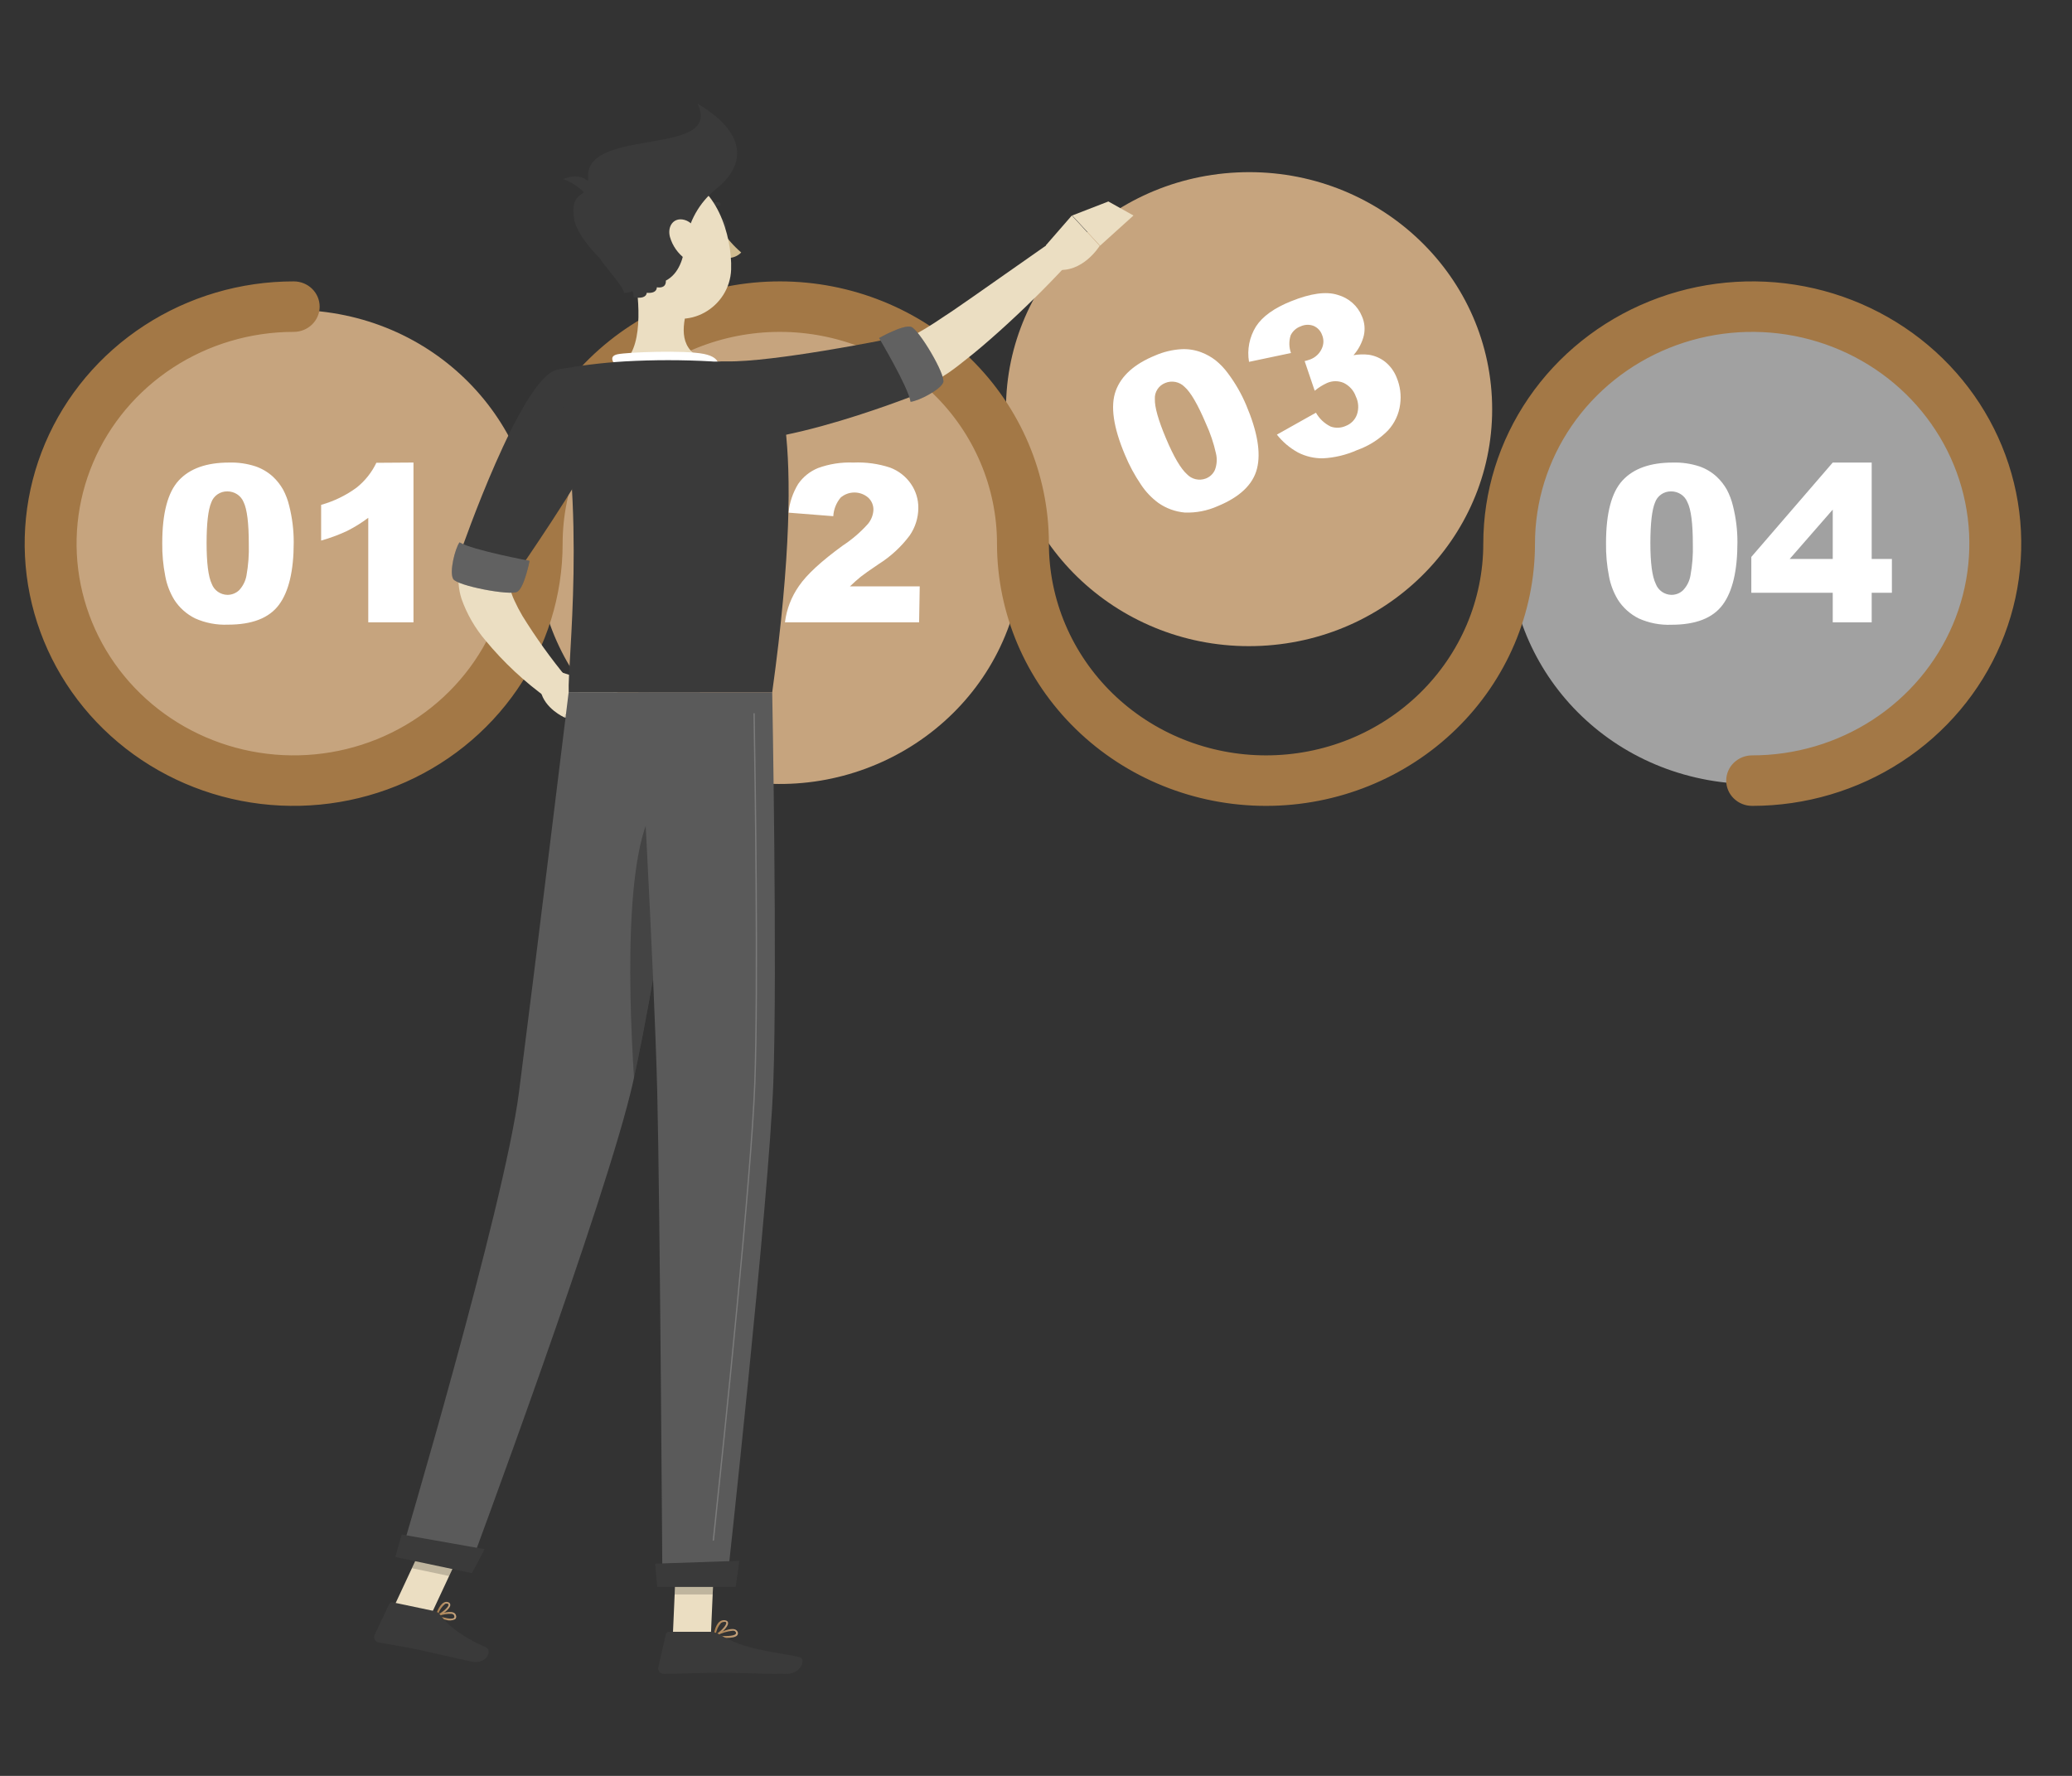 <svg width="140" height="120" viewBox="0 0 140 120" fill="none" xmlns="http://www.w3.org/2000/svg">
<rect x="0" y="0" width="140" height="120" fill="#333333" stroke="none"/>
<path d="M36.06 39.525C37.515 30.795 31.435 22.57 22.481 21.154C13.527 19.739 5.089 25.668 3.634 34.398C2.179 43.128 8.259 51.353 17.213 52.769C26.167 54.184 34.605 48.255 36.06 39.525Z" fill="#C6A47E"/>
<path d="M10.963 36.692C10.963 34.678 11.335 33.269 12.079 32.464C12.824 31.658 13.956 31.256 15.478 31.256C16.09 31.238 16.7 31.327 17.28 31.518C17.707 31.668 18.099 31.9 18.432 32.201C18.71 32.46 18.946 32.76 19.131 33.088C19.314 33.433 19.451 33.799 19.541 34.177C19.746 34.986 19.849 35.817 19.846 36.651C19.846 38.571 19.512 39.978 18.845 40.872C18.177 41.766 17.028 42.212 15.397 42.209C14.633 42.241 13.873 42.095 13.178 41.783C12.605 41.497 12.121 41.066 11.778 40.534C11.476 40.04 11.269 39.496 11.166 38.93C11.021 38.193 10.953 37.443 10.963 36.692ZM13.959 36.692C13.959 38.041 14.075 38.962 14.309 39.456C14.387 39.667 14.53 39.852 14.717 39.984C14.904 40.116 15.128 40.19 15.359 40.196C15.657 40.198 15.944 40.085 16.157 39.882C16.416 39.604 16.588 39.26 16.654 38.889C16.779 38.19 16.832 37.48 16.811 36.77C16.811 35.36 16.695 34.413 16.461 33.931C16.374 33.716 16.223 33.532 16.027 33.402C15.831 33.272 15.599 33.203 15.362 33.204C15.124 33.2 14.89 33.27 14.696 33.404C14.501 33.538 14.354 33.728 14.277 33.948C14.065 34.446 13.959 35.364 13.959 36.702V36.692Z" fill="white"/>
<path d="M27.938 31.255V42.052H24.883V34.988C24.434 35.327 23.953 35.625 23.448 35.879C22.885 36.142 22.299 36.359 21.698 36.527V34.114C22.562 33.872 23.373 33.477 24.092 32.951C24.662 32.497 25.119 31.923 25.429 31.272L27.938 31.255Z" fill="white"/>
<path d="M68.672 40.636C70.755 32.028 65.288 23.402 56.459 21.371C47.631 19.339 38.785 24.67 36.701 33.278C34.617 41.886 40.085 50.511 48.913 52.543C57.742 54.575 66.588 49.243 68.672 40.636Z" fill="#C6A47E"/>
<path d="M43.135 36.692C43.135 34.678 43.507 33.269 44.252 32.464C44.996 31.658 46.129 31.256 47.65 31.256C48.262 31.238 48.873 31.327 49.453 31.518C49.879 31.667 50.27 31.899 50.6 32.201C50.879 32.46 51.115 32.759 51.3 33.088C51.483 33.433 51.62 33.799 51.71 34.177C51.915 34.986 52.017 35.817 52.014 36.651C52.014 38.571 51.681 39.978 51.013 40.872C50.346 41.766 49.197 42.212 47.566 42.209C46.802 42.242 46.041 42.095 45.347 41.783C44.774 41.497 44.29 41.066 43.947 40.534C43.645 40.04 43.437 39.496 43.335 38.93C43.191 38.193 43.124 37.442 43.135 36.692ZM46.131 36.692C46.131 38.041 46.248 38.962 46.481 39.456C46.56 39.667 46.702 39.852 46.889 39.984C47.076 40.116 47.3 40.19 47.531 40.196C47.678 40.197 47.824 40.17 47.96 40.117C48.097 40.063 48.221 39.983 48.325 39.882C48.587 39.606 48.76 39.261 48.822 38.889C48.951 38.19 49.005 37.48 48.983 36.77C48.983 35.36 48.861 34.413 48.616 33.931C48.529 33.715 48.377 33.531 48.18 33.401C47.984 33.271 47.751 33.203 47.514 33.204C47.276 33.201 47.043 33.271 46.849 33.405C46.655 33.539 46.509 33.729 46.432 33.948C46.24 34.45 46.131 35.364 46.131 36.702V36.692Z" fill="white"/>
<path d="M62.102 42.052H53.037C53.146 41.17 53.471 40.326 53.986 39.592C54.511 38.825 55.498 37.915 56.947 36.862C57.575 36.45 58.146 35.959 58.644 35.402C58.868 35.133 58.998 34.802 59.015 34.456C59.019 34.302 58.99 34.148 58.93 34.006C58.87 33.863 58.78 33.734 58.665 33.627C58.408 33.403 58.075 33.279 57.731 33.279C57.386 33.279 57.053 33.403 56.796 33.627C56.502 33.984 56.329 34.422 56.303 34.88L53.279 34.641C53.347 33.954 53.571 33.291 53.933 32.699C54.262 32.222 54.727 31.85 55.27 31.628C56.033 31.349 56.846 31.222 57.661 31.256C58.502 31.218 59.344 31.333 60.142 31.597C60.712 31.811 61.201 32.191 61.542 32.685C61.88 33.17 62.057 33.744 62.049 34.33C62.046 34.989 61.844 35.632 61.468 36.18C60.897 36.946 60.185 37.603 59.368 38.118C58.76 38.527 58.354 38.814 58.151 38.978C57.948 39.142 57.706 39.357 57.426 39.623H62.144L62.102 42.052Z" fill="white"/>
<path d="M85.222 43.641C94.282 43.197 101.257 35.676 100.801 26.842C100.345 18.009 92.632 11.209 83.572 11.653C74.512 12.097 67.537 19.618 67.993 28.452C68.449 37.285 76.163 44.086 85.222 43.641Z" fill="#C6A47E"/>
<path d="M76.008 30.73C75.222 28.867 75.016 27.426 75.389 26.407C75.762 25.387 76.652 24.591 78.059 24.018C78.619 23.774 79.219 23.631 79.83 23.595C80.284 23.573 80.737 23.644 81.16 23.803C81.519 23.938 81.854 24.127 82.154 24.363C82.459 24.613 82.731 24.9 82.963 25.216C83.468 25.888 83.886 26.618 84.209 27.389C84.962 29.166 85.204 30.591 84.933 31.665C84.662 32.739 83.775 33.585 82.27 34.204C81.575 34.514 80.815 34.661 80.051 34.634C79.413 34.576 78.802 34.355 78.28 33.992C77.809 33.648 77.406 33.224 77.09 32.74C76.66 32.108 76.298 31.434 76.008 30.73ZM78.784 29.624C79.309 30.873 79.785 31.672 80.201 32.044C80.359 32.212 80.565 32.33 80.792 32.382C81.019 32.433 81.258 32.417 81.475 32.334C81.613 32.281 81.738 32.201 81.844 32.101C81.949 32 82.034 31.88 82.091 31.747C82.224 31.394 82.248 31.011 82.161 30.645C82.007 29.95 81.78 29.273 81.482 28.625C80.929 27.323 80.446 26.494 80.033 26.137C79.869 25.97 79.656 25.856 79.424 25.81C79.191 25.764 78.95 25.787 78.731 25.878C78.513 25.964 78.327 26.115 78.202 26.31C78.076 26.505 78.016 26.733 78.031 26.963C78.013 27.502 78.263 28.389 78.784 29.624Z" fill="white"/>
<path d="M87.228 23.854L84.393 24.451C84.252 23.626 84.419 22.779 84.862 22.062C85.303 21.38 86.094 20.811 87.235 20.356C88.548 19.827 89.597 19.674 90.385 19.926C90.754 20.028 91.094 20.212 91.378 20.463C91.662 20.714 91.883 21.025 92.023 21.373C92.203 21.781 92.248 22.233 92.152 22.666C92.032 23.159 91.792 23.617 91.452 24.001C91.792 23.941 92.139 23.931 92.481 23.97C92.889 24.031 93.274 24.198 93.594 24.451C93.942 24.734 94.208 25.099 94.368 25.512C94.61 26.09 94.691 26.72 94.602 27.338C94.518 27.985 94.235 28.591 93.79 29.078C93.206 29.677 92.487 30.135 91.69 30.416C90.967 30.739 90.189 30.927 89.394 30.969C88.806 30.979 88.225 30.844 87.704 30.576C87.149 30.272 86.664 29.861 86.276 29.368L88.915 27.887C89.142 28.289 89.487 28.615 89.906 28.822C90.236 28.941 90.6 28.927 90.92 28.785C91.099 28.718 91.26 28.613 91.392 28.479C91.525 28.344 91.625 28.183 91.687 28.007C91.822 27.606 91.795 27.17 91.61 26.789C91.472 26.394 91.182 26.068 90.801 25.878C90.623 25.799 90.43 25.759 90.234 25.759C90.039 25.759 89.846 25.799 89.668 25.878C89.366 26.016 89.085 26.193 88.831 26.403L88.152 24.4C88.28 24.37 88.406 24.332 88.53 24.287C88.872 24.158 89.149 23.903 89.3 23.578C89.374 23.429 89.414 23.267 89.419 23.102C89.423 22.938 89.391 22.774 89.325 22.622C89.277 22.488 89.201 22.365 89.103 22.261C89.004 22.157 88.884 22.075 88.751 22.018C88.611 21.966 88.462 21.942 88.313 21.948C88.164 21.954 88.017 21.989 87.883 22.052C87.733 22.105 87.596 22.187 87.48 22.293C87.363 22.398 87.269 22.525 87.204 22.666C87.082 23.055 87.091 23.471 87.228 23.854Z" fill="white"/>
<path d="M134.366 40.639C136.45 32.031 130.982 23.406 122.153 21.374C113.325 19.343 104.479 24.674 102.395 33.282C100.311 41.889 105.779 50.515 114.608 52.546C123.436 54.578 132.282 49.247 134.366 40.639Z" fill="#A1A1A1"/>
<path d="M108.515 36.692C108.515 34.678 108.887 33.269 109.631 32.464C110.376 31.658 111.509 31.256 113.03 31.256C113.642 31.238 114.252 31.327 114.832 31.518C115.259 31.667 115.649 31.899 115.98 32.201C116.259 32.46 116.495 32.759 116.68 33.088C116.862 33.433 117 33.799 117.09 34.177C117.295 34.986 117.397 35.817 117.394 36.651C117.394 38.571 117.06 39.978 116.393 40.872C115.726 41.766 114.577 42.214 112.946 42.216C112.182 42.248 111.421 42.102 110.727 41.79C110.153 41.504 109.67 41.072 109.327 40.541C109.025 40.047 108.817 39.503 108.715 38.937C108.57 38.197 108.503 37.445 108.515 36.692ZM111.511 36.692C111.511 38.041 111.633 38.962 111.878 39.456C111.957 39.667 112.099 39.852 112.286 39.984C112.474 40.116 112.697 40.19 112.928 40.196C113.075 40.197 113.221 40.17 113.358 40.117C113.494 40.063 113.618 39.983 113.723 39.882C113.985 39.606 114.157 39.261 114.22 38.889C114.349 38.19 114.403 37.48 114.381 36.77C114.381 35.36 114.258 34.413 114.013 33.931C113.926 33.715 113.774 33.531 113.578 33.401C113.381 33.271 113.148 33.203 112.911 33.204C112.673 33.201 112.441 33.271 112.246 33.405C112.052 33.539 111.906 33.729 111.829 33.948C111.619 34.446 111.513 35.364 111.511 36.702V36.692Z" fill="white"/>
<path d="M123.834 40.055H118.332V37.633L123.834 31.255H126.466V37.769H127.831V40.055H126.466V42.052H123.834V40.055ZM123.834 37.769V34.435L120.925 37.769H123.834Z" fill="white"/>
<path d="M118.386 54.455C117.922 54.455 117.477 54.275 117.149 53.955C116.82 53.635 116.636 53.201 116.636 52.748C116.636 52.296 116.82 51.862 117.149 51.542C117.477 51.222 117.922 51.042 118.386 51.042C121.288 51.043 124.126 50.204 126.54 48.633C128.953 47.061 130.835 44.827 131.946 42.212C133.057 39.598 133.348 36.721 132.783 33.945C132.217 31.169 130.819 28.619 128.767 26.618C126.715 24.617 124.1 23.254 121.254 22.701C118.407 22.149 115.456 22.432 112.774 23.515C110.093 24.598 107.801 26.432 106.188 28.785C104.575 31.138 103.715 33.904 103.715 36.734C103.715 41.434 101.8 45.941 98.391 49.264C94.983 52.588 90.36 54.455 85.54 54.455C80.72 54.455 76.097 52.588 72.689 49.264C69.28 45.941 67.365 41.434 67.365 36.734C67.365 32.94 65.819 29.3 63.067 26.617C60.315 23.933 56.583 22.426 52.691 22.426C48.799 22.426 45.066 23.933 42.314 26.617C39.562 29.3 38.016 32.94 38.016 36.734C38.016 40.239 36.95 43.666 34.953 46.58C32.955 49.494 30.116 51.766 26.795 53.106C23.474 54.447 19.819 54.798 16.293 54.114C12.767 53.429 9.529 51.741 6.987 49.262C4.446 46.783 2.716 43.625 2.015 40.187C1.315 36.749 1.676 33.186 3.052 29.948C4.429 26.71 6.759 23.943 9.749 21.997C12.739 20.05 16.253 19.012 19.848 19.014C20.312 19.014 20.758 19.193 21.086 19.513C21.414 19.833 21.598 20.267 21.598 20.72C21.598 21.172 21.414 21.606 21.086 21.926C20.758 22.246 20.312 22.426 19.848 22.426C16.946 22.426 14.109 23.265 11.695 24.837C9.282 26.41 7.401 28.644 6.291 31.259C5.18 33.873 4.889 36.75 5.456 39.526C6.022 42.301 7.419 44.851 9.472 46.852C11.524 48.853 14.139 50.215 16.985 50.767C19.832 51.319 22.783 51.036 25.464 49.953C28.146 48.87 30.438 47.036 32.05 44.683C33.663 42.33 34.523 39.564 34.523 36.734C34.523 32.034 36.438 27.527 39.846 24.204C43.255 20.881 47.877 19.014 52.698 19.014C57.518 19.014 62.141 20.881 65.549 24.204C68.957 27.527 70.872 32.034 70.872 36.734C70.872 38.613 71.252 40.474 71.989 42.21C72.727 43.946 73.808 45.523 75.17 46.852C76.533 48.18 78.151 49.234 79.931 49.953C81.712 50.672 83.62 51.042 85.547 51.042C87.474 51.042 89.382 50.672 91.163 49.953C92.943 49.234 94.561 48.18 95.924 46.852C97.286 45.523 98.367 43.946 99.105 42.21C99.842 40.474 100.222 38.613 100.222 36.734C100.222 33.229 101.288 29.803 103.285 26.889C105.282 23.975 108.121 21.703 111.442 20.362C114.763 19.021 118.418 18.67 121.943 19.354C125.469 20.038 128.707 21.727 131.249 24.205C133.791 26.684 135.521 29.841 136.222 33.279C136.923 36.717 136.563 40.28 135.187 43.518C133.81 46.756 131.48 49.523 128.491 51.47C125.502 53.417 121.988 54.455 118.393 54.455H118.386Z" fill="#A37846"/>
<path d="M45.461 110.553H48.03L48.285 104.745H45.716L45.461 110.553Z" fill="#EBDEC2"/>
<path opacity="0.2" d="M48.286 104.748L48.156 107.741H45.584L45.713 104.748H48.286Z" fill="#111111"/>
<path d="M26.611 108.584L29.124 109.113L31.647 103.708L29.134 103.176L26.611 108.584Z" fill="#EBDEC2"/>
<path opacity="0.2" d="M29.131 103.178L31.647 103.707L30.345 106.495L27.832 105.966L29.131 103.178Z" fill="#111111"/>
<path d="M39.958 28.829C39.076 30.34 38.188 31.9 37.337 33.453C36.487 35.005 35.654 36.568 34.947 38.124C34.761 38.517 34.597 38.902 34.443 39.288C34.443 39.288 34.443 39.325 34.443 39.288C34.443 39.288 34.443 39.312 34.443 39.339C34.43 39.438 34.43 39.537 34.443 39.636C34.507 39.959 34.611 40.273 34.754 40.571C34.917 40.929 35.099 41.279 35.3 41.618C36.21 43.089 37.222 44.499 38.328 45.836L37.005 47.201C35.438 46.076 34.026 44.758 32.805 43.28C32.095 42.445 31.546 41.491 31.184 40.465C31.077 40.133 31.011 39.789 30.988 39.441C30.969 39.235 30.969 39.027 30.988 38.82C31 38.706 31.019 38.592 31.044 38.479C31.044 38.425 31.072 38.367 31.086 38.308L31.132 38.162C31.286 37.705 31.436 37.24 31.608 36.797C32.279 35.059 33.045 33.357 33.904 31.699C34.751 30.054 35.636 28.464 36.623 26.873L39.958 28.829Z" fill="#EBDEC2"/>
<path d="M37.836 45.4L39.642 45.98L38.123 48.471C38.123 48.471 36.8 47.888 36.534 46.7L37.836 45.4Z" fill="#EBDEC2"/>
<path d="M42.096 46.941L40.34 48.859L38.117 48.47L39.636 45.979L42.096 46.941Z" fill="#EBDEC2"/>
<path d="M48.59 15.216C48.632 15.414 48.772 15.558 48.905 15.527C49.038 15.496 49.112 15.319 49.07 15.121C49.028 14.923 48.888 14.78 48.755 14.81C48.621 14.841 48.544 15.018 48.59 15.216Z" fill="#3A3A3A"/>
<path d="M48.758 15.559C49.127 16.116 49.572 16.622 50.082 17.061C49.963 17.185 49.818 17.282 49.656 17.346C49.495 17.41 49.321 17.438 49.147 17.429L48.758 15.559Z" fill="#D0BC90"/>
<path d="M47.617 14.265C47.585 14.264 47.556 14.252 47.533 14.231C47.51 14.209 47.498 14.179 47.498 14.148C47.498 14.116 47.51 14.086 47.533 14.064C47.662 13.921 47.826 13.81 48.009 13.742C48.192 13.674 48.389 13.649 48.584 13.671C48.616 13.677 48.644 13.694 48.663 13.719C48.682 13.745 48.69 13.777 48.685 13.808C48.679 13.839 48.661 13.866 48.635 13.884C48.609 13.903 48.577 13.911 48.545 13.907C48.392 13.893 48.238 13.914 48.096 13.969C47.953 14.024 47.826 14.112 47.725 14.224C47.712 14.24 47.696 14.252 47.677 14.259C47.658 14.266 47.637 14.268 47.617 14.265Z" fill="#3A3A3A"/>
<path d="M42.803 18.002C43.153 19.838 43.538 23.199 42.222 24.421C42.222 24.421 42.737 26.28 46.233 26.28C50.083 26.28 48.071 24.421 48.071 24.421C45.971 23.933 46.027 22.418 46.391 20.991L42.803 18.002Z" fill="#EBDEC2"/>
<path d="M41.694 24.833C41.414 24.492 41.109 24.065 41.739 23.936C42.439 23.796 46.243 23.649 47.556 23.915C48.868 24.181 48.494 24.908 48.494 24.908L41.694 24.833Z" fill="white"/>
<path d="M30.106 109.453C30.21 109.489 30.32 109.505 30.43 109.499C30.54 109.493 30.648 109.466 30.747 109.419C30.785 109.385 30.812 109.34 30.822 109.29C30.833 109.241 30.827 109.189 30.806 109.143C30.795 109.104 30.775 109.068 30.748 109.038C30.721 109.008 30.687 108.984 30.649 108.969C30.299 108.805 29.503 109.122 29.468 109.136C29.457 109.141 29.448 109.148 29.441 109.158C29.434 109.168 29.43 109.179 29.43 109.191C29.43 109.202 29.434 109.213 29.44 109.222C29.446 109.232 29.454 109.24 29.465 109.245C29.67 109.336 29.885 109.406 30.106 109.453ZM30.523 109.051L30.596 109.074C30.618 109.084 30.638 109.098 30.654 109.116C30.669 109.133 30.681 109.154 30.687 109.177C30.722 109.283 30.687 109.317 30.666 109.327C30.53 109.443 30.015 109.327 29.654 109.194C29.929 109.085 30.226 109.036 30.523 109.051Z" fill="url(#paint0_linear_28948_223234)"/>
<path d="M29.477 109.25H29.505C29.799 109.168 30.419 108.734 30.426 108.451C30.427 108.407 30.413 108.364 30.384 108.329C30.356 108.294 30.317 108.27 30.272 108.26C30.228 108.245 30.181 108.239 30.135 108.242C30.088 108.246 30.043 108.259 30.002 108.281C29.652 108.451 29.442 109.144 29.431 109.175C29.426 109.184 29.423 109.194 29.423 109.204C29.423 109.214 29.426 109.224 29.431 109.233C29.444 109.244 29.46 109.25 29.477 109.25ZM30.206 108.363H30.23C30.307 108.386 30.307 108.424 30.307 108.438C30.307 108.605 29.89 108.943 29.607 109.083C29.687 108.807 29.851 108.561 30.076 108.376C30.117 108.359 30.162 108.354 30.206 108.363Z" fill="url(#paint1_linear_28948_223234)"/>
<path d="M49.063 110.679C49.396 110.679 49.715 110.635 49.82 110.491C49.847 110.454 49.862 110.408 49.862 110.362C49.862 110.315 49.847 110.27 49.82 110.232C49.798 110.197 49.77 110.167 49.736 110.143C49.703 110.119 49.664 110.102 49.624 110.092C49.196 109.98 48.296 110.478 48.261 110.502C48.249 110.507 48.24 110.516 48.234 110.527C48.228 110.538 48.227 110.551 48.229 110.563C48.232 110.575 48.238 110.586 48.246 110.594C48.255 110.603 48.266 110.608 48.278 110.611C48.538 110.655 48.8 110.678 49.063 110.679ZM49.473 110.195C49.511 110.189 49.55 110.189 49.589 110.195C49.613 110.199 49.637 110.208 49.657 110.223C49.678 110.237 49.695 110.255 49.708 110.276C49.753 110.352 49.736 110.389 49.708 110.41C49.589 110.57 48.937 110.573 48.457 110.509C48.772 110.341 49.117 110.234 49.473 110.195Z" fill="url(#paint2_linear_28948_223234)"/>
<path d="M48.286 110.611H48.31C48.622 110.474 49.239 109.928 49.19 109.649C49.19 109.58 49.13 109.498 48.965 109.481C48.903 109.475 48.84 109.48 48.78 109.498C48.719 109.515 48.663 109.545 48.615 109.584C48.289 109.846 48.219 110.522 48.216 110.549C48.214 110.56 48.216 110.57 48.22 110.58C48.225 110.59 48.232 110.598 48.24 110.604C48.254 110.612 48.27 110.614 48.286 110.611ZM48.916 109.587H48.952C49.06 109.587 49.067 109.638 49.071 109.652C49.099 109.823 48.682 110.249 48.37 110.433C48.404 110.148 48.526 109.879 48.72 109.662C48.777 109.621 48.846 109.597 48.916 109.594V109.587Z" fill="url(#paint3_linear_28948_223234)"/>
<path d="M29.366 108.868L26.542 108.274C26.492 108.263 26.44 108.269 26.394 108.291C26.349 108.314 26.313 108.351 26.293 108.397L25.313 110.468C25.289 110.519 25.277 110.573 25.279 110.629C25.28 110.684 25.294 110.739 25.32 110.788C25.346 110.838 25.383 110.88 25.429 110.914C25.474 110.947 25.527 110.97 25.583 110.98C26.573 111.175 27.063 111.219 28.305 111.482C29.069 111.642 30.794 112.052 31.847 112.273C32.901 112.495 33.265 111.509 32.855 111.325C31.011 110.502 30.241 109.779 29.74 109.107C29.65 108.985 29.516 108.9 29.366 108.868Z" fill="#3A3A3A"/>
<path d="M48.008 110.263H45.209C45.158 110.263 45.108 110.28 45.068 110.311C45.028 110.342 45 110.385 44.988 110.434L44.481 112.662C44.468 112.716 44.469 112.772 44.482 112.825C44.495 112.879 44.52 112.929 44.556 112.971C44.592 113.014 44.637 113.048 44.688 113.072C44.739 113.095 44.795 113.106 44.852 113.106C45.863 113.106 47.33 113.034 48.6 113.034C50.091 113.034 51.375 113.113 53.122 113.113C54.172 113.113 54.469 112.072 54.028 111.976C52.016 111.55 50.374 111.502 48.635 110.458C48.449 110.337 48.232 110.27 48.008 110.263Z" fill="#3A3A3A"/>
<path d="M48.933 25.038C50.928 24.837 52.992 24.581 54.991 24.274C56.956 24.003 58.896 23.581 60.794 23.011C61.014 22.94 61.224 22.861 61.434 22.779C61.608 22.711 61.776 22.631 61.938 22.541C62.323 22.329 62.746 22.073 63.159 21.803C63.992 21.261 64.839 20.688 65.676 20.097L70.754 16.538L72.042 17.941C70.614 19.48 69.127 20.94 67.562 22.349C66.778 23.052 65.98 23.748 65.112 24.417C64.682 24.759 64.251 25.1 63.744 25.41C63.465 25.596 63.174 25.762 62.872 25.909C62.599 26.035 62.326 26.154 62.057 26.25C61.013 26.661 59.942 27.003 58.851 27.273C57.801 27.553 56.727 27.775 55.666 27.973C53.543 28.37 51.399 28.655 49.244 28.826L48.933 25.038Z" fill="#EBDEC2"/>
<path d="M37.619 24.99C35.208 25.529 31.162 37.196 31.162 37.196L35.099 38.472C35.099 38.472 39.117 32.671 40.482 29.869C41.896 26.935 40.083 24.437 37.619 24.99Z" fill="#3A3A3A"/>
<path d="M35.783 37.896C35.783 37.896 31.933 37.179 31.048 36.647C30.74 37.08 30.348 38.66 30.621 39.124C30.894 39.588 34.471 40.264 34.95 39.988C35.43 39.711 35.783 37.896 35.783 37.896Z" fill="#3A3A3A"/>
<path opacity="0.2" d="M35.783 37.896C35.783 37.896 31.933 37.179 31.048 36.647C30.74 37.08 30.348 38.66 30.621 39.124C30.894 39.588 34.471 40.264 34.95 39.988C35.43 39.711 35.783 37.896 35.783 37.896Z" fill="white"/>
<path d="M52.026 25.116C52.026 25.116 54.759 28.13 52.176 46.785H38.426C38.331 44.738 39.657 34.685 37.621 24.987C39.141 24.701 40.678 24.512 42.223 24.42C44.171 24.311 46.123 24.311 48.071 24.42C49.406 24.552 50.728 24.785 52.026 25.116Z" fill="#3A3A3A"/>
<path d="M47.143 29.105C49.61 31.586 61.979 26.638 61.979 26.638L59.994 22.915C59.994 22.915 52.26 24.481 49.082 24.42C45.162 24.341 45.278 27.218 47.143 29.105Z" fill="#3A3A3A"/>
<path d="M59.398 22.843C59.398 22.843 61.368 26.157 61.526 27.15C62.068 27.095 63.538 26.341 63.731 25.843C63.923 25.345 62.096 22.267 61.564 22.089C61.032 21.912 59.398 22.843 59.398 22.843Z" fill="#3A3A3A"/>
<path opacity="0.2" d="M59.398 22.843C59.398 22.843 61.368 26.157 61.526 27.15C62.068 27.095 63.538 26.341 63.731 25.843C63.923 25.345 62.096 22.267 61.564 22.089C61.032 21.912 59.398 22.843 59.398 22.843Z" fill="white"/>
<path d="M70.671 16.572L72.421 14.562L74.304 16.609C74.304 16.609 73.142 18.51 71.298 18.21L70.671 16.572Z" fill="#EBDEC2"/>
<path d="M74.89 13.614L76.587 14.562L74.33 16.6L72.444 14.562L74.89 13.614Z" fill="#EBDEC2"/>
<path d="M41.725 16.137C42.386 18.543 42.649 19.98 44.175 20.98C46.463 22.485 49.312 20.758 49.4 18.212C49.48 15.919 48.388 12.374 45.742 11.889C45.159 11.778 44.556 11.814 43.992 11.994C43.427 12.174 42.919 12.492 42.516 12.918C42.113 13.344 41.828 13.864 41.69 14.427C41.551 14.991 41.563 15.58 41.725 16.137Z" fill="#EBDEC2"/>
<path d="M47.127 7C48.877 10.59 39.795 8.6 39.732 11.859C39.732 11.996 39.732 12.119 39.732 12.238C39.473 12.003 38.952 11.743 38.052 12.098C38.58 12.292 39.057 12.596 39.452 12.989C39.102 13.279 38.57 13.432 38.798 14.821C38.906 15.504 39.603 16.527 40.509 17.435C40.905 18.053 42.189 19.455 42.164 19.793C42.361 19.794 42.555 19.754 42.735 19.677C42.792 19.805 42.817 19.944 42.809 20.083C43.285 20.172 43.659 20.107 43.701 19.786C44.089 19.82 44.369 19.718 44.383 19.414C44.754 19.465 45.01 19.349 44.992 18.96C45.874 18.489 46.175 17.497 46.336 16.387C46.523 14.984 47.244 13.7 48.356 12.791C50.137 11.402 50.837 9.211 47.127 7Z" fill="#3A3A3A"/>
<path d="M45.267 16.011C45.438 16.609 45.807 17.135 46.318 17.506C46.99 17.991 47.488 17.506 47.442 16.776C47.4 16.093 46.998 15.07 46.258 14.861C45.519 14.653 45.074 15.288 45.267 16.011Z" fill="#EBDEC2"/>
<path d="M47.296 46.786C47.296 46.786 44.377 65.939 42.777 73.105C41.027 80.954 31.641 106.165 31.641 106.165L27.039 105.192C27.039 105.192 34.063 81.602 35.064 73.819C36.149 65.373 38.423 46.772 38.423 46.772L47.296 46.786Z" fill="#5A5A5A"/>
<path opacity="0.3" d="M45.449 53.61C42.075 54.255 42.432 66.523 42.838 72.832C43.811 68.372 45.235 59.79 46.208 53.699C45.973 53.586 45.705 53.555 45.449 53.61Z" fill="#111111"/>
<path d="M52.177 46.785C52.177 46.785 52.527 65.529 52.251 73.173C51.96 81.124 49.101 107.16 49.101 107.16H44.758C44.758 107.16 44.597 81.588 44.408 73.78C44.194 65.249 43.141 46.785 43.141 46.785H52.177Z" fill="#5A5A5A"/>
<path opacity="0.2" d="M48.196 104.109C48.191 104.109 48.185 104.107 48.18 104.105C48.174 104.102 48.17 104.098 48.166 104.094C48.163 104.089 48.16 104.084 48.158 104.078C48.157 104.073 48.157 104.067 48.158 104.061C48.924 96.861 50.734 79.431 50.958 73.169C51.192 66.774 50.982 52.463 50.909 48.228C50.909 48.216 50.913 48.205 50.922 48.197C50.931 48.188 50.942 48.184 50.954 48.184C50.965 48.184 50.976 48.188 50.984 48.196C50.992 48.203 50.996 48.214 50.996 48.224C51.07 52.459 51.28 66.774 51.045 73.172C50.818 79.438 49.008 96.868 48.245 104.072C48.245 104.077 48.243 104.083 48.24 104.088C48.238 104.093 48.234 104.098 48.229 104.101C48.225 104.105 48.219 104.107 48.214 104.109C48.208 104.11 48.202 104.11 48.196 104.109Z" fill="white"/>
<path d="M32.742 104.68C32.763 104.68 31.884 106.301 31.884 106.301L26.708 105.209L27.142 103.69L32.742 104.68Z" fill="#3A3A3A"/>
<path d="M49.95 105.468C49.971 105.468 49.705 107.232 49.705 107.232H44.409L44.266 105.659L49.95 105.468Z" fill="#3A3A3A"/>
<defs>
<linearGradient id="paint0_linear_28948_223234" x1="29.43" y1="109.211" x2="30.828" y2="109.211" gradientUnits="userSpaceOnUse">
<stop stop-color="#A37846"/>
<stop offset="1" stop-color="#C6A47E"/>
</linearGradient>
<linearGradient id="paint1_linear_28948_223234" x1="29.423" y1="108.745" x2="30.426" y2="108.745" gradientUnits="userSpaceOnUse">
<stop stop-color="#A37846"/>
<stop offset="1" stop-color="#C6A47E"/>
</linearGradient>
<linearGradient id="paint2_linear_28948_223234" x1="48.228" y1="110.377" x2="49.862" y2="110.377" gradientUnits="userSpaceOnUse">
<stop stop-color="#A37846"/>
<stop offset="1" stop-color="#C6A47E"/>
</linearGradient>
<linearGradient id="paint3_linear_28948_223234" x1="48.215" y1="110.045" x2="49.193" y2="110.045" gradientUnits="userSpaceOnUse">
<stop stop-color="#A37846"/>
<stop offset="1" stop-color="#C6A47E"/>
</linearGradient>
</defs>
</svg>
